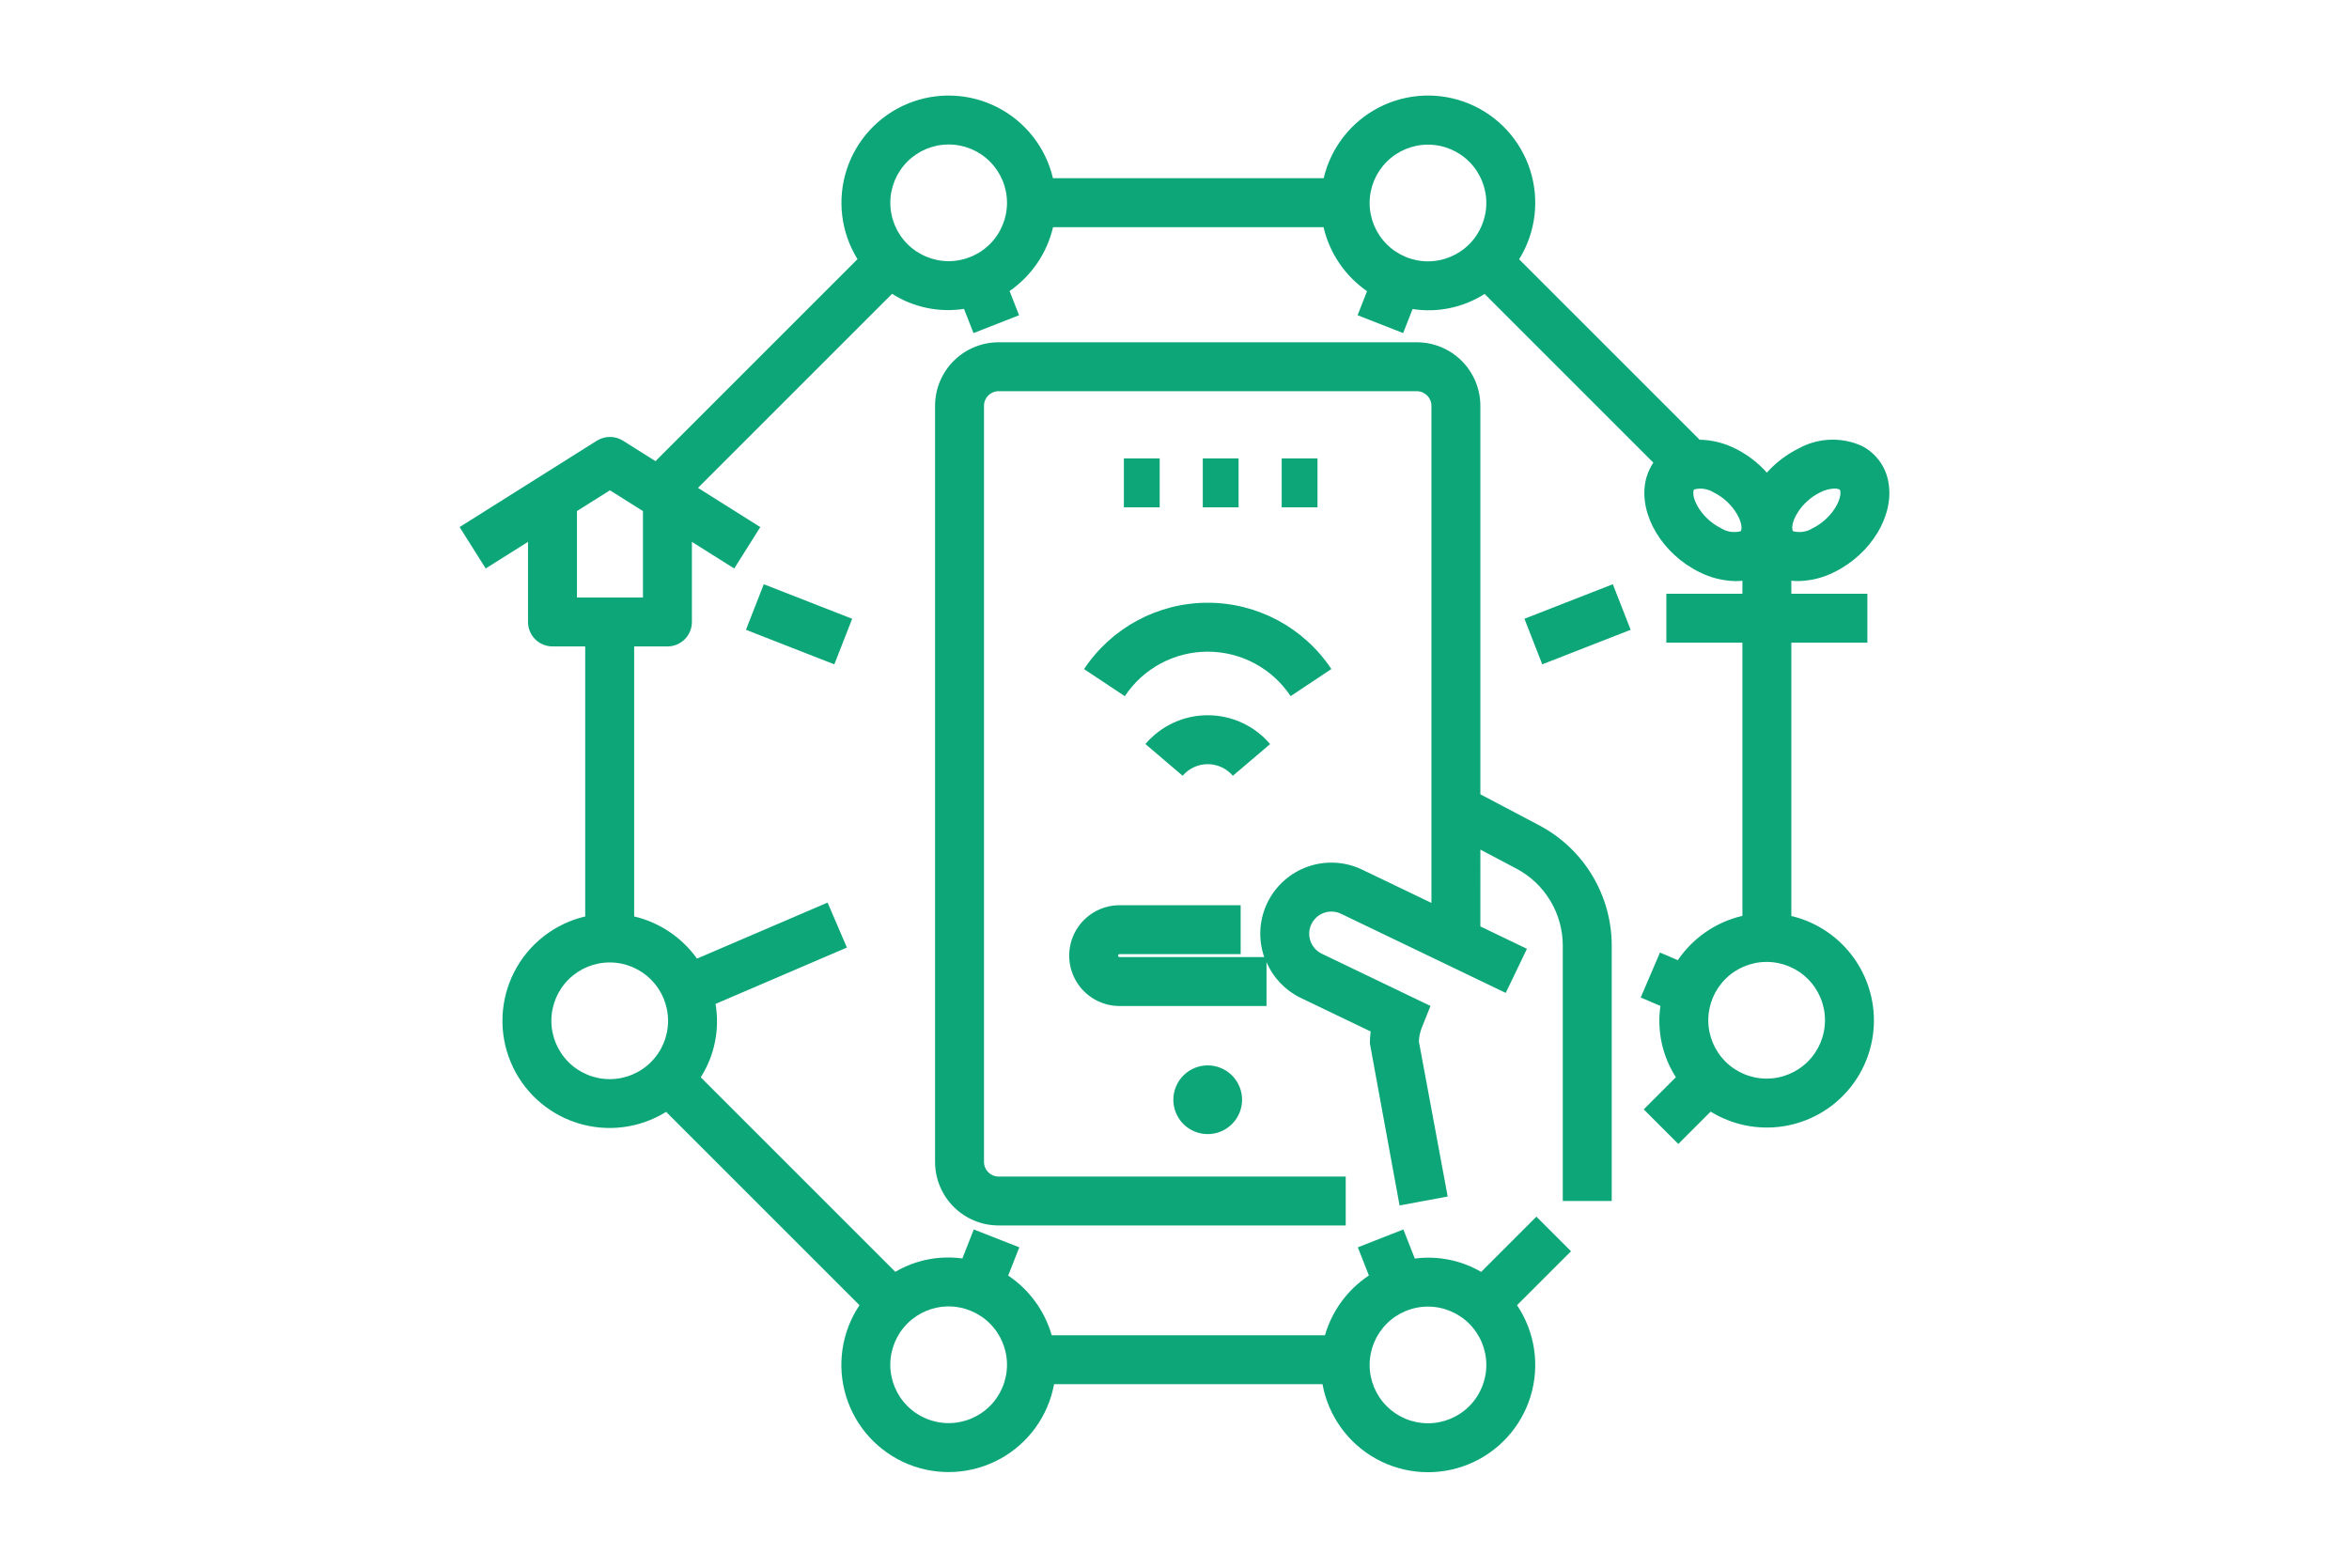 <?xml version="1.0" encoding="UTF-8"?>
<svg xmlns="http://www.w3.org/2000/svg" width="400" height="267" viewBox="-300 0 1800 1200">
  <path d="m625.45 815.73c6.984 0 13.684 2.777 18.621 7.715 4.938 4.941 7.711 11.637 7.711 18.621 0 6.984-2.777 13.684-7.715 18.621s-11.637 7.715-18.621 7.715c-6.981 0-13.68-2.773-18.621-7.711-4.938-4.938-7.711-11.637-7.715-18.621 0.012-6.984 2.789-13.676 7.727-18.613s11.633-7.719 18.613-7.727zm253.86-184.06-44.926-23.684v-297.75c-0.016-12.898-5.144-25.27-14.27-34.391-9.121-9.121-21.488-14.254-34.391-14.27h-320.54c-12.902 0.016-25.27 5.148-34.395 14.27-9.121 9.121-14.254 21.492-14.266 34.391v579.52c0.012 12.902 5.144 25.273 14.266 34.395 9.121 9.121 21.492 14.254 34.395 14.266h266.02v-37.5h-266.02c-6.16-0.008-11.152-5-11.16-11.16v-579.52c0.008-6.16 5-11.148 11.16-11.16h320.54c6.16 0.012 11.152 5 11.16 11.16v380.99l-53.074-25.5c-13.008-6.254-27.969-7.09-41.594-2.32-13.625 4.766-24.801 14.746-31.074 27.746s-7.129 27.957-2.383 41.59h-110.88c-0.617-0.004-1.117-0.508-1.117-1.125 0-0.617 0.5-1.121 1.117-1.129h92.816v-37.5h-92.816c-13.785 0.023-26.516 7.391-33.402 19.332-6.887 11.941-6.887 26.648 0 38.59 6.887 11.945 19.617 19.312 33.402 19.332h112.64v-33.66c5.113 11.973 14.387 21.695 26.102 27.371l53.688 25.789c-0.395 3.035-0.594 6.09-0.594 9.148l22.75 124.2 36.879-6.848-22.094-118.89c0.18-3.742 0.988-7.422 2.391-10.895l6.527-16.277-83.305-40.027c-4.062-1.953-7.18-5.438-8.672-9.688-1.492-4.25-1.234-8.922 0.715-12.98 1.953-4.062 5.438-7.184 9.688-8.676 4.25-1.492 8.922-1.234 12.98 0.719l126.25 60.664 16.242-33.801-35.68-17.145 0.004-58.859 27.43 14.461c10.789 5.668 19.82 14.184 26.113 24.621 6.297 10.438 9.617 22.398 9.602 34.586v195.61h37.5v-195.61c0.023-19.016-5.152-37.676-14.977-53.961-9.82-16.285-23.91-29.57-40.742-38.418zm-301.61-62.219 28.527 24.324v0.004c4.801-5.644 11.836-8.895 19.246-8.891 7.406 0 14.438 3.258 19.234 8.902l28.566-24.289c-11.914-14.02-29.379-22.105-47.777-22.113-18.395-0.012-35.871 8.055-47.797 22.062zm-47.012-57.426 31.238 20.754c14.121-21.293 37.973-34.102 63.523-34.105 25.555-0.008 49.41 12.785 63.543 34.074l31.219-20.762c-21.086-31.746-56.664-50.82-94.773-50.812-38.105 0.008-73.68 19.098-94.75 50.852zm30.523-161.47v37.5h27.438v-37.5zm87.898 0h-27.438v37.5h27.438zm60.461 0h-27.438v37.5h27.438zm426.38 430.61h0.004c0.039 19.582-6.926 38.531-19.633 53.426-12.711 14.895-30.328 24.754-49.672 27.793-19.34 3.043-39.133-0.934-55.801-11.211l-24.785 24.785-26.512-26.516 24.637-24.637c-10.391-16.188-14.594-35.582-11.844-54.625l-15.105-6.484 14.793-34.461 13.648 5.859 0.008 0.004c11.641-17.133 29.309-29.254 49.484-33.945v-209.36h-58.285v-37.5h58.281l0.004-9.984c-1.715 0.18-3.434 0.273-5.156 0.277-9.664-0.152-19.168-2.504-27.785-6.883-28.234-13.867-46.07-43.418-41.484-68.746 0.992-5.418 3.098-10.57 6.188-15.133l-129.3-129.3c-16.383 10.441-36.008 14.551-55.199 11.566l-7.238 18.441-34.902-13.703 7.234-18.426c-16.82-11.648-28.699-29.141-33.328-49.07h-207.26c-4.652 19.887-16.531 37.336-33.324 48.961l7.273 18.543-34.918 13.695-7.281-18.562c-19.16 2.965-38.746-1.141-55.105-11.555l-148.73 148.73 47.742 30.047-19.977 31.742-32.43-20.41v61.387c0 4.973-1.977 9.742-5.492 13.258s-8.285 5.492-13.258 5.492h-25.496v206.93c19.438 4.578 36.547 16.066 48.145 32.324l100.08-42.941 14.797 34.461-100.65 43.188-0.004-0.004c3.305 19.508-0.734 39.547-11.332 56.254l149.08 149.08c15.492-9.09 33.598-12.695 51.391-10.238l8.727-22.238 34.898 13.695-8.504 21.668 0.004 0.004c16.156 10.828 27.961 27.02 33.336 45.711h209.38c5.441-18.773 17.375-35.004 33.672-45.801l-8.473-21.582 34.898-13.695 8.758 22.309h0.004c17.609-2.316 35.492 1.281 50.84 10.227l42.336-42.336 26.516 26.512-41.355 41.355v-0.004c13.789 20.539 17.594 46.195 10.355 69.852-7.238 23.656-24.75 42.793-47.668 52.098-22.922 9.305-48.816 7.789-70.496-4.129-21.676-11.914-36.836-32.965-41.262-57.301h-205.69c-4.457 24.309-19.621 45.324-41.289 57.215-21.668 11.895-47.539 13.402-70.441 4.106-22.902-9.297-40.402-28.406-47.656-52.035-7.25-23.629-3.481-49.27 10.27-69.809l-148.16-148.16c-20.484 12.711-45.523 15.781-68.473 8.391-22.949-7.387-41.492-24.484-50.715-46.762-9.223-22.273-8.195-47.477 2.816-68.926 11.008-21.449 30.887-36.977 54.363-42.469v-206.95l-25.078 0.004c-4.973 0-9.742-1.977-13.258-5.492s-5.492-8.285-5.492-13.258v-61.391l-32.43 20.41-19.973-31.742 105.2-66.211c2.992-1.879 6.453-2.875 9.988-2.875 3.531 0 6.996 0.996 9.988 2.875l24.918 15.684 154.8-154.8h-0.004c-12.688-20.484-15.738-45.508-8.348-68.441 7.391-22.934 24.48-41.465 46.742-50.684 22.262-9.223 47.449-8.199 68.891 2.789 21.445 10.992 36.977 30.848 42.488 54.305h207.45c5.519-23.469 21.066-43.328 42.523-54.32 21.457-10.988 46.66-12 68.93-2.762 22.266 9.238 39.352 27.789 46.73 50.742 7.379 22.949 4.301 47.984-8.414 68.469l138.29 138.28h0.004c9.523 0.184 18.887 2.508 27.391 6.801 9.145 4.559 17.336 10.812 24.145 18.426 6.809-7.613 15-13.863 24.141-18.422 14.863-8.266 32.746-9.082 48.301-2.207 11.027 5.504 18.738 15.965 20.73 28.125 4.586 25.32-13.246 54.871-41.484 68.738-8.617 4.379-18.121 6.731-27.785 6.879-1.719-0.004-3.438-0.094-5.144-0.273v9.984h58.273v37.5h-58.273v209.46c17.992 4.273 34.023 14.48 45.504 28.98s17.742 32.445 17.777 50.938zm-341.72 219.43c-11.855 0-23.227 4.715-31.609 13.098-8.387 8.387-13.094 19.758-13.094 31.613 0 11.859 4.711 23.23 13.094 31.613 8.387 8.383 19.758 13.094 31.613 13.094 11.859 0 23.23-4.707 31.613-13.09 8.387-8.387 13.098-19.758 13.098-31.613-0.012-11.855-4.727-23.219-13.109-31.602-8.383-8.383-19.75-13.098-31.605-13.113zm-367.3-0.137c-11.855 0-23.23 4.711-31.617 13.098-8.383 8.383-13.094 19.758-13.094 31.617s4.711 23.23 13.094 31.617c8.387 8.387 19.762 13.098 31.617 13.098 11.859 0 23.234-4.711 31.621-13.098 8.383-8.387 13.094-19.758 13.094-31.617-0.012-11.855-4.727-23.223-13.109-31.605-8.383-8.383-19.75-13.098-31.605-13.109zm-259.71-263.61c-11.859 0-23.234 4.707-31.621 13.094-8.387 8.383-13.102 19.758-13.102 31.617s4.707 23.234 13.094 31.621c8.383 8.387 19.758 13.098 31.617 13.098s23.234-4.711 31.621-13.094c8.387-8.387 13.098-19.762 13.098-31.621-0.016-11.852-4.731-23.215-13.109-31.598s-19.742-13.102-31.598-13.117zm25.461-345.93-25.285-15.914-25.289 15.914v66.238h50.574zm234.25-191.52c11.859 0 23.23-4.707 31.617-13.094 8.387-8.383 13.098-19.754 13.098-31.613 0-11.859-4.711-23.23-13.094-31.617-8.383-8.383-19.758-13.094-31.613-13.094-11.859 0-23.23 4.707-31.617 13.094-8.383 8.383-13.094 19.758-13.094 31.613 0.012 11.855 4.727 23.219 13.109 31.598 8.379 8.383 19.742 13.098 31.594 13.113zm646.54 205.71c0.191 1.035 0.383 1.137 0.75 1.312 5.066 1.285 10.441 0.418 14.848-2.394 14.5-7.117 22.312-21.809 21.121-28.398-0.191-1.047-0.383-1.148-0.75-1.328-1.148-0.48-2.391-0.699-3.633-0.641-3.922 0.152-7.762 1.191-11.227 3.035-14.48 7.117-22.301 21.812-21.109 28.414zm-234.52-250.29c0-11.859-4.707-23.234-13.094-31.621-8.383-8.383-19.758-13.098-31.617-13.098s-23.234 4.711-31.617 13.094c-8.387 8.387-13.098 19.758-13.102 31.617 0 11.859 4.711 23.234 13.098 31.621s19.758 13.098 31.617 13.098c11.855-0.012 23.219-4.727 31.602-13.109 8.383-8.383 13.102-19.746 13.113-31.602zm174.3 221.88c-4.406-2.812-9.781-3.68-14.848-2.391-0.367 0.18-0.559 0.277-0.75 1.316-1.191 6.602 6.621 21.289 21.121 28.41 4.406 2.812 9.781 3.68 14.848 2.394 0.367-0.18 0.559-0.277 0.75-1.312 1.191-6.602-6.625-21.297-21.121-28.418zm85.207 404.46h0.004c0-11.859-4.711-23.23-13.098-31.617-8.387-8.387-19.758-13.098-31.617-13.098s-23.234 4.711-31.617 13.098c-8.387 8.387-13.098 19.758-13.098 31.617 0 11.859 4.711 23.234 13.098 31.617 8.383 8.387 19.758 13.098 31.617 13.098 11.855-0.012 23.219-4.727 31.602-13.109 8.383-8.383 13.098-19.75 13.113-31.605zm-759.12-272.77 13.66-34.926-67.73-26.473-13.66 34.926zm528.81-34.93 13.66 34.926 67.73-26.473-13.66-34.926z" fill="#0da678"/>
</svg>

